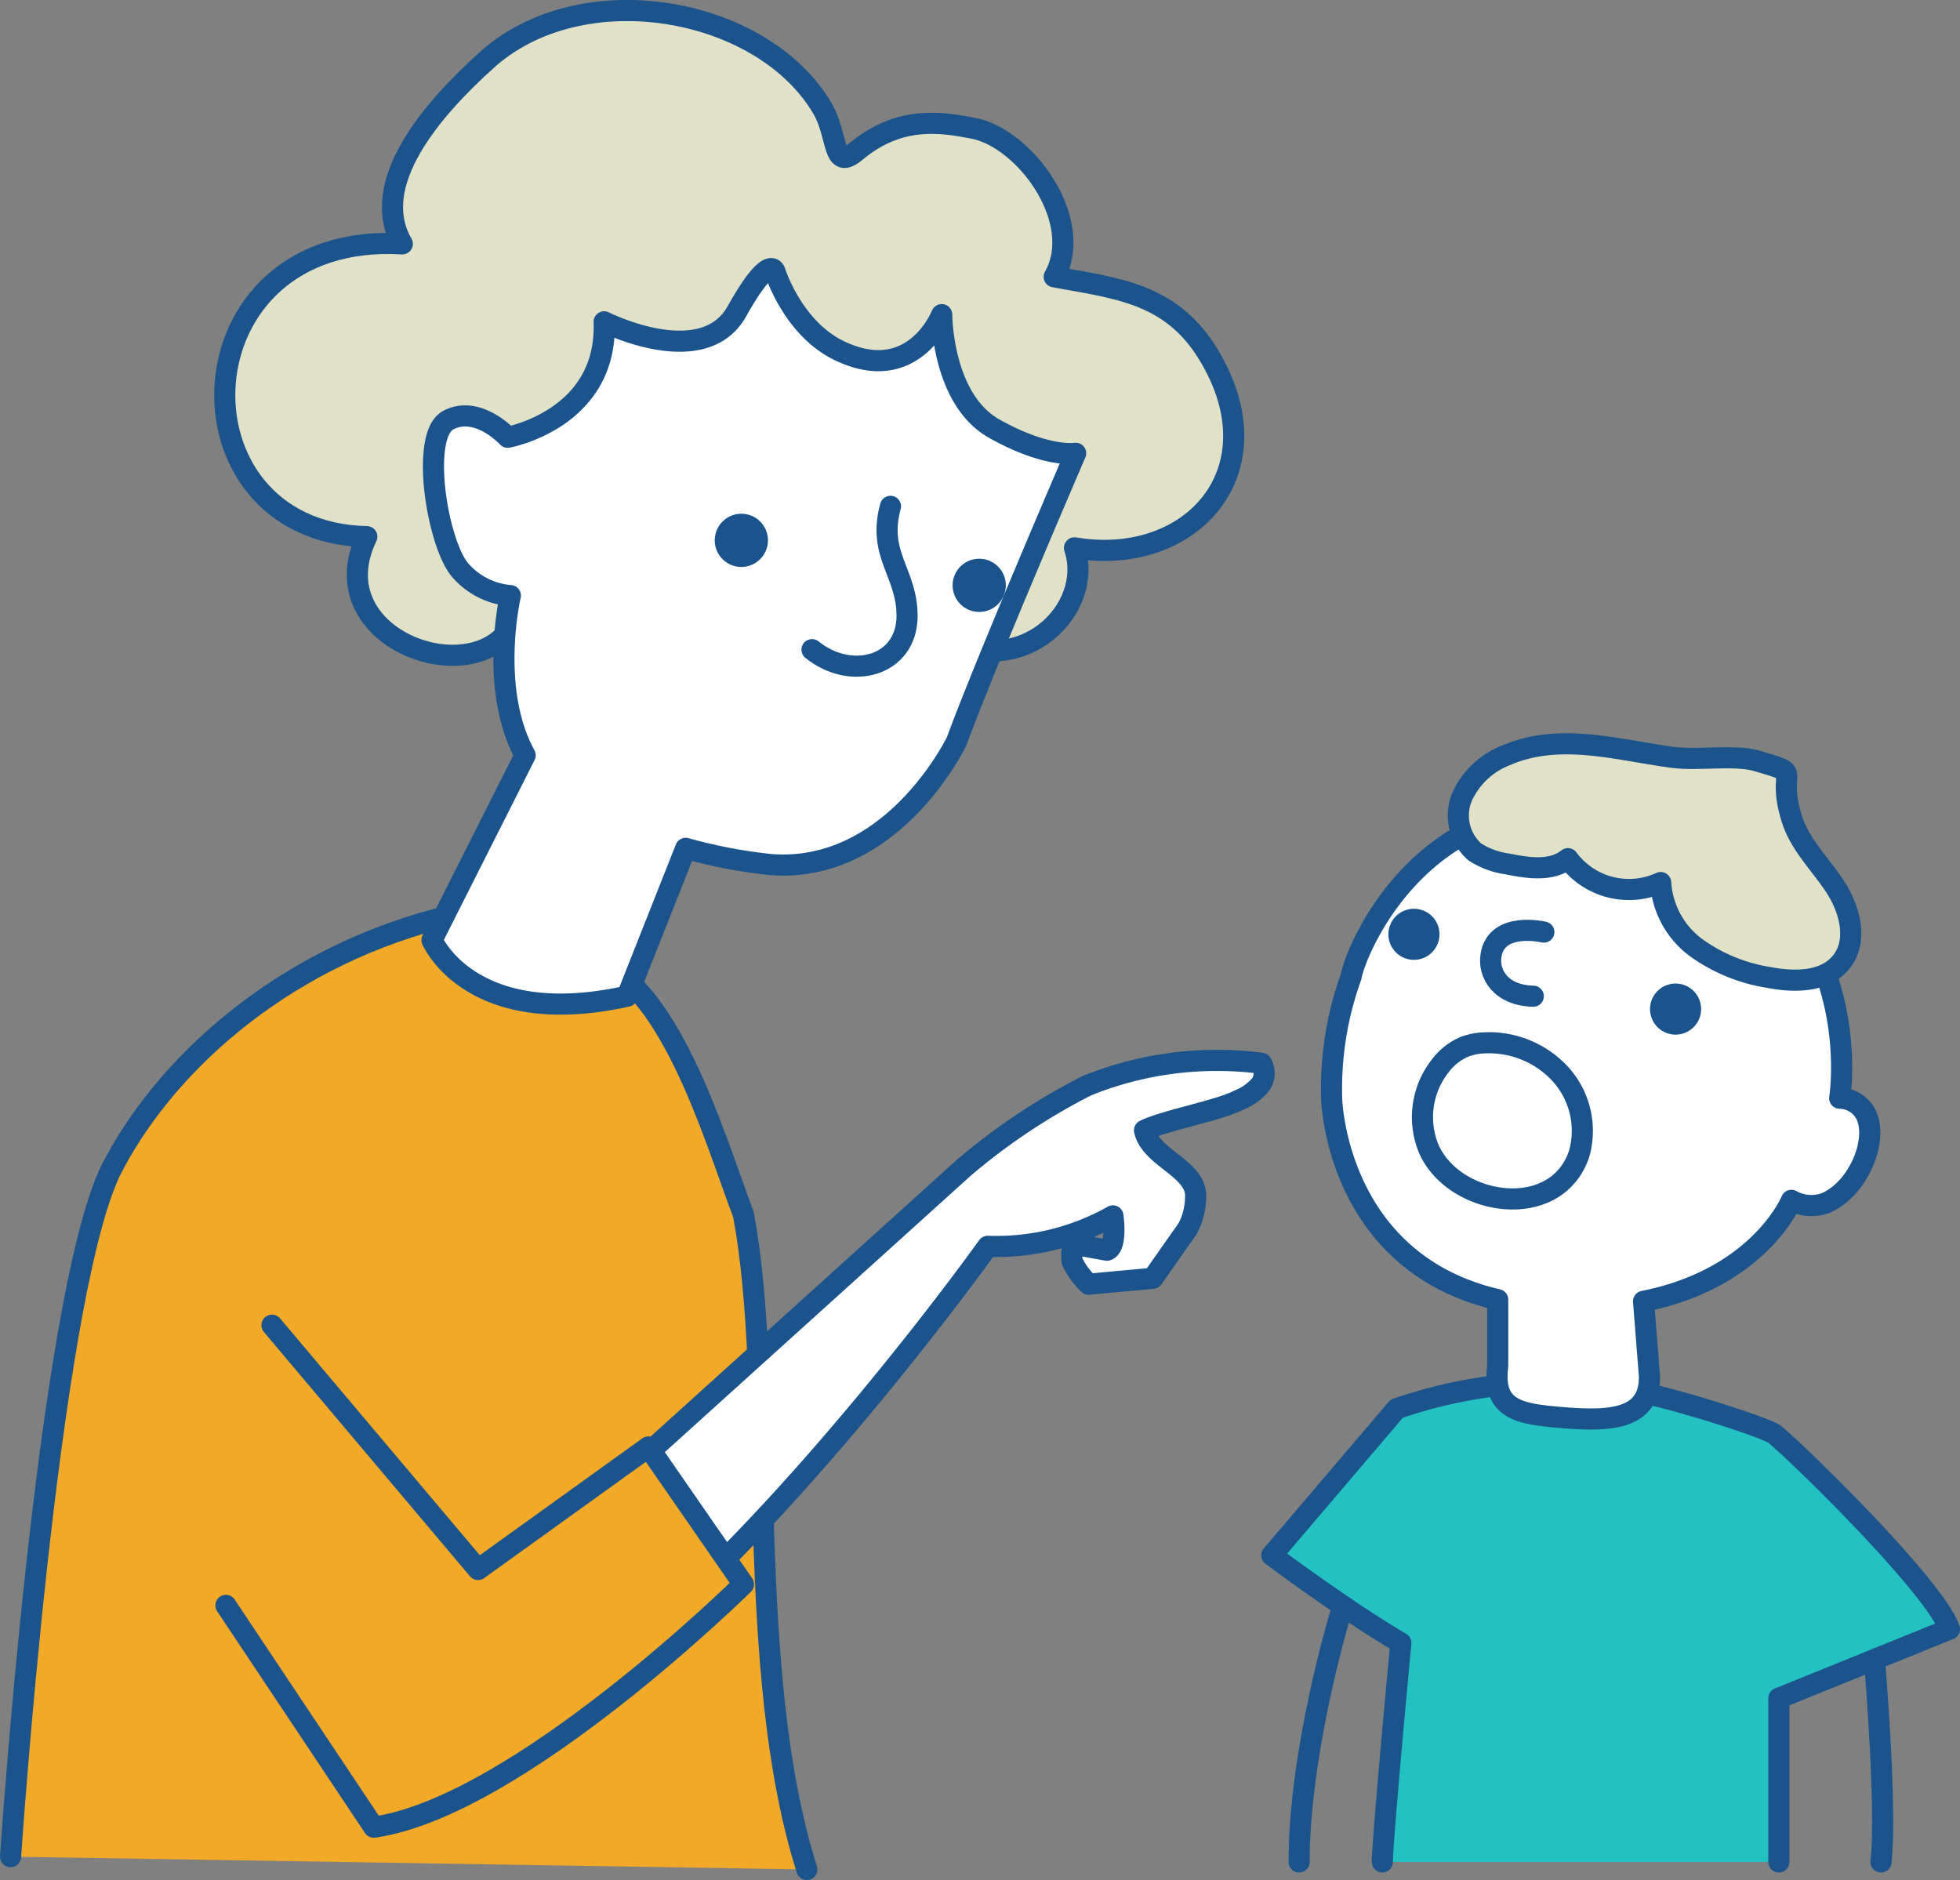 <svg xmlns="http://www.w3.org/2000/svg" viewBox="0 0 185.57 178"><rect x="0" y="0" width="185.57" height="178" fill="#808080" stroke="none"/><defs><style>.cls-1{fill:#f2a927;}.cls-1,.cls-2,.cls-4,.cls-5,.cls-6,.cls-7{stroke:#1b548c;stroke-linecap:round;stroke-linejoin:round;stroke-width:2px;}.cls-2{fill:#e1e1c7;}.cls-3,.cls-6{fill:#fff;}.cls-4{fill:none;}.cls-5{fill:#1b548c;}.cls-7{fill:#24c1c3;}</style></defs><g id="レイヤー_2" data-name="レイヤー 2"><g id="hp"><path class="cls-1" d="M1,175.79s3.48-52,9.39-64.79c5-10,16-20,31-24l14.3,3.52C63.39,93,67.39,107,70.39,115c3.08,16.46,0,43,6,62"/><path class="cls-2" d="M89.67,60.49c7,3.83,14-2.69,12.06-8.62,11.09,1.87,19.43-7.37,12.61-18.42-3.53-5.73-8.68-6.16-14.53-7.24,3-5.32-2.8-13.16-7.68-14.07-3-.57-6.95-1.25-11.11,2.22-2.26,1.89-1.63-1.51-3.15-4.09C72.19.58,55-2.48,46,5.76,41,10.27,34.78,17.37,38.09,23.09,16.7,21.81,15.88,50.41,34.73,50.81c-4.7,9.74,10.43,15,13.93,8.08"/><path class="cls-3" d="M94.16,40.6c-5-2.78-5-10.81-5-10.81s-2.68,6.84-9.76,3.38c-4.34-2.13-6-7.38-6-7.38s-.42-2.05-3.63,3.68-12.57,1-12.57,1c.35,9.22-9.13,10.93-9.13,10.93s-2.8-3.07-5.6-1.64-1,12.12,1.24,14.38a7,7,0,0,0,4.61,2.25s-2.06,8.8,1.4,15.12L40.9,89s3.63,8.61,18.48,5.32l5.54-14A48.09,48.09,0,0,0,73,81.86c11.56.87,17.57-11.67,17.57-11.67,2.91-7.89,11.27-27.27,11.27-27.27S99.12,43.38,94.16,40.6Z"/><path class="cls-4" d="M94.16,40.6c-5-2.78-5-10.81-5-10.81s-2.68,6.84-9.76,3.38c-4.34-2.13-6-7.38-6-7.38s-.42-2.05-3.63,3.68-12.57,1-12.57,1c.35,9.22-9.13,10.93-9.13,10.93s-2.8-3.07-5.6-1.64-1,12.12,1.24,14.38a7,7,0,0,0,4.61,2.25s-2.06,8.8,1.4,15.12L40.9,89s3.63,8.61,18.48,5.32l5.54-14A48.09,48.09,0,0,0,73,81.86c11.56.87,17.57-11.67,17.57-11.67,2.91-7.89,11.27-27.27,11.27-27.27S99.12,43.38,94.16,40.6Z"/><path class="cls-4" d="M84.31,47.94c-1.26,4.6,1.57,6.27,1.57,10.37,0,4.74-5.26,6.21-9,3.2"/><circle class="cls-5" cx="70.19" cy="51.16" r="1.52"/><circle class="cls-5" cx="92.71" cy="55.42" r="1.52"/><path class="cls-6" d="M91.21,110.6a59.52,59.52,0,0,1,11.7-7.81,32.84,32.84,0,0,1,16.52-2.12,1.85,1.85,0,0,1-.23,2.2,5.42,5.42,0,0,1-1.94,1.31c-2,1-6.88,1.87-8.9,2.84.56,2.61,4.94,3.61,4.84,6.28a6.52,6.52,0,0,1-.74,3l-3.32,4.73-6.06.56a7.32,7.32,0,0,1-1.57-2.16,3.93,3.93,0,0,1,.12-1.63l3.17.57c1-.31.57-3.25.57-3.25a22.42,22.42,0,0,1-11.85,2.88s-31.85,44.66-51.91,48.3L26.39,151l5-6,14,7Z"/><path class="cls-1" d="M25.75,125.47,45.26,148.6,61.39,137l9,13s-21.32,21.05-35,23l-14-21"/><path class="cls-7" d="M168.42,176.29v-15.5l16.15-6.54c-1.31-3.93-14.41-16.74-16.59-18.48-.72-.58-12.18-4.42-17.47-4.77a45.39,45.39,0,0,0-18.28,2.38l-11.82,13.88s7,5.24,12.22,8.29c0,0-1.75,18.56-1.75,20.74"/><path class="cls-3" d="M176.68,105.55a2.82,2.82,0,0,0-2.5-1.57s3.22-20-17.55-26.19-28.26,12-28.71,14.68a31.32,31.32,0,0,0-1.84,11.58s.38,15.45,15.72,19v6.29c-.5,4.09,1.93,4.53,6,4.87h0c4.33.36,8.51.35,8.36-4l-.55-7c11-2.19,14-9.56,14-9.56a3.91,3.91,0,0,0,3.25.25C176,112.52,177.83,107.91,176.68,105.55Z"/><path class="cls-4" d="M176.68,105.55a2.82,2.82,0,0,0-2.5-1.57s3.22-20-17.55-26.19-28.26,12-28.71,14.68a31.32,31.32,0,0,0-1.84,11.58s.38,15.45,15.72,19v6.29c-.5,4.09,1.93,4.53,6,4.87h0c4.33.36,8.51.35,8.36-4l-.55-7c11-2.19,14-9.56,14-9.56a3.91,3.91,0,0,0,3.25.25C176,112.52,177.83,107.91,176.68,105.55Z"/><circle class="cls-5" cx="133.87" cy="88.46" r="1.42"/><circle class="cls-5" cx="158.64" cy="95.54" r="1.42"/><path class="cls-6" d="M146.17,88.25s-4.47-1.06-5,2.19c-.29,1.74.9,3.81,4,3.88"/><path class="cls-2" d="M169.65,77.53c.75,2.42,2.68,4.27,4.08,6.39s2.2,5.09.65,7.1-4.51,2-7,1.51a16,16,0,0,1-6.73-2.76,8.29,8.29,0,0,1-3.42-6.21,7.18,7.18,0,0,1-8.78-2.26c-1.54,1.23-3.77.9-5.71.5a7.54,7.54,0,0,1-3.12-1.15,4.59,4.59,0,0,1-1.16-5.28,7.58,7.58,0,0,1,4.14-3.86c5.14-2.22,10.65-.46,15.89.21,2.29.29,5.82-.29,7.88.33C171,73.42,168.09,72.53,169.65,77.53Z"/><path class="cls-4" d="M135.33,108.9a7.83,7.83,0,0,1,1-7.94,5.64,5.64,0,0,1,2.3-1.84,5.72,5.72,0,0,1,1.88-.38,9.17,9.17,0,0,1,6.67,2.4,8,8,0,0,1,2.34,8.08C147.38,115.68,137.83,114.26,135.33,108.9Z"/><path class="cls-6" d="M126.88,152.92S123,165.72,123,176.29"/><path class="cls-6" d="M177.53,157.93s1.12,13.36.56,18.36"/></g></g></svg>